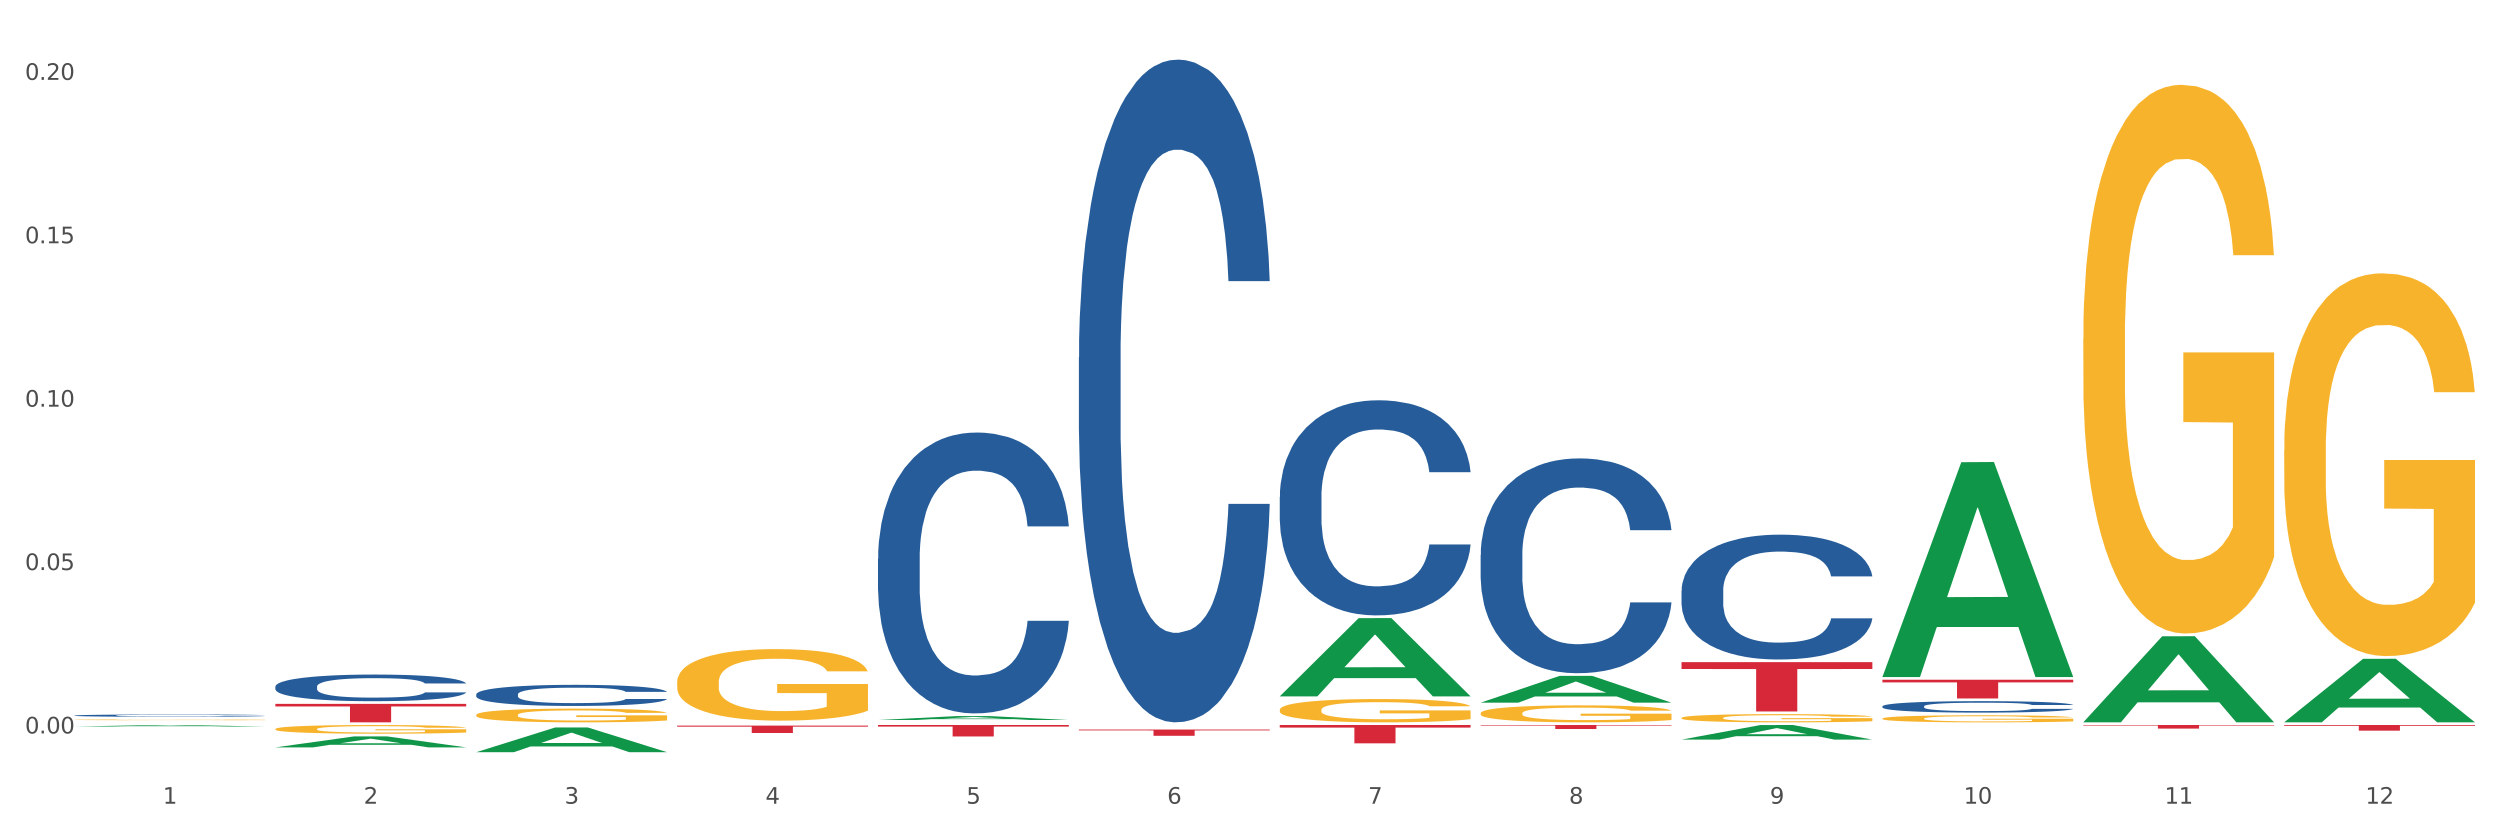 <?xml version="1.0" encoding="utf-8" standalone="no"?>
<!DOCTYPE svg PUBLIC "-//W3C//DTD SVG 1.1//EN"
  "http://www.w3.org/Graphics/SVG/1.1/DTD/svg11.dtd">
<svg xmlns:xlink="http://www.w3.org/1999/xlink" width="1080pt" height="360pt" viewBox="0 0 1080 360" xmlns="http://www.w3.org/2000/svg" version="1.1">
 <rect x="0" y="0" width="1080" height="360" fill="#333333" stroke="none"/>
 <defs>
  <style type="text/css">*{stroke-linejoin: round; stroke-linecap: butt}</style>
 </defs>
 <g id="figure_1">
  <g id="patch_1">
   <path d="M 0 360 
L 1080 360 
L 1080 0 
L 0 0 
z
" style="fill: #ffffff; stroke: #ffffff; stroke-linejoin: miter"/>
  </g>
  <g id="axes_1">
   <g id="matplotlib.axis_1">
    <g id="xtick_1">
     <g id="text_1">
      <!-- 1 -->
      <g style="fill: #4d4d4d" transform="translate(70.342 347.204) scale(0.096 -0.096)">
       <defs>
        <path id="DejaVuSans-31" d="M 794 531 
L 1825 531 
L 1825 4091 
L 703 3866 
L 703 4441 
L 1819 4666 
L 2450 4666 
L 2450 531 
L 3481 531 
L 3481 0 
L 794 0 
L 794 531 
z
" transform="scale(0.016)"/>
       </defs>
       <use xlink:href="#DejaVuSans-31"/>
      </g>
     </g>
    </g>
    <g id="xtick_2">
     <g id="text_2">
      <!-- 2 -->
      <g style="fill: #4d4d4d" transform="translate(157.122 347.204) scale(0.096 -0.096)">
       <defs>
        <path id="DejaVuSans-32" d="M 1228 531 
L 3431 531 
L 3431 0 
L 469 0 
L 469 531 
Q 828 903 1448 1529 
Q 2069 2156 2228 2338 
Q 2531 2678 2651 2914 
Q 2772 3150 2772 3378 
Q 2772 3750 2511 3984 
Q 2250 4219 1831 4219 
Q 1534 4219 1204 4116 
Q 875 4013 500 3803 
L 500 4441 
Q 881 4594 1212 4672 
Q 1544 4750 1819 4750 
Q 2544 4750 2975 4387 
Q 3406 4025 3406 3419 
Q 3406 3131 3298 2873 
Q 3191 2616 2906 2266 
Q 2828 2175 2409 1742 
Q 1991 1309 1228 531 
z
" transform="scale(0.016)"/>
       </defs>
       <use xlink:href="#DejaVuSans-32"/>
      </g>
     </g>
    </g>
    <g id="xtick_3">
     <g id="text_3">
      <!-- 3 -->
      <g style="fill: #4d4d4d" transform="translate(243.902 347.204) scale(0.096 -0.096)">
       <defs>
        <path id="DejaVuSans-33" d="M 2597 2516 
Q 3050 2419 3304 2112 
Q 3559 1806 3559 1356 
Q 3559 666 3084 287 
Q 2609 -91 1734 -91 
Q 1441 -91 1130 -33 
Q 819 25 488 141 
L 488 750 
Q 750 597 1062 519 
Q 1375 441 1716 441 
Q 2309 441 2620 675 
Q 2931 909 2931 1356 
Q 2931 1769 2642 2001 
Q 2353 2234 1838 2234 
L 1294 2234 
L 1294 2753 
L 1863 2753 
Q 2328 2753 2575 2939 
Q 2822 3125 2822 3475 
Q 2822 3834 2567 4026 
Q 2313 4219 1838 4219 
Q 1578 4219 1281 4162 
Q 984 4106 628 3988 
L 628 4550 
Q 988 4650 1302 4700 
Q 1616 4750 1894 4750 
Q 2613 4750 3031 4423 
Q 3450 4097 3450 3541 
Q 3450 3153 3228 2886 
Q 3006 2619 2597 2516 
z
" transform="scale(0.016)"/>
       </defs>
       <use xlink:href="#DejaVuSans-33"/>
      </g>
     </g>
    </g>
    <g id="xtick_4">
     <g id="text_4">
      <!-- 4 -->
      <g style="fill: #4d4d4d" transform="translate(330.683 347.204) scale(0.096 -0.096)">
       <defs>
        <path id="DejaVuSans-34" d="M 2419 4116 
L 825 1625 
L 2419 1625 
L 2419 4116 
z
M 2253 4666 
L 3047 4666 
L 3047 1625 
L 3713 1625 
L 3713 1100 
L 3047 1100 
L 3047 0 
L 2419 0 
L 2419 1100 
L 313 1100 
L 313 1709 
L 2253 4666 
z
" transform="scale(0.016)"/>
       </defs>
       <use xlink:href="#DejaVuSans-34"/>
      </g>
     </g>
    </g>
    <g id="xtick_5">
     <g id="text_5">
      <!-- 5 -->
      <g style="fill: #4d4d4d" transform="translate(417.463 347.204) scale(0.096 -0.096)">
       <defs>
        <path id="DejaVuSans-35" d="M 691 4666 
L 3169 4666 
L 3169 4134 
L 1269 4134 
L 1269 2991 
Q 1406 3038 1543 3061 
Q 1681 3084 1819 3084 
Q 2600 3084 3056 2656 
Q 3513 2228 3513 1497 
Q 3513 744 3044 326 
Q 2575 -91 1722 -91 
Q 1428 -91 1123 -41 
Q 819 9 494 109 
L 494 744 
Q 775 591 1075 516 
Q 1375 441 1709 441 
Q 2250 441 2565 725 
Q 2881 1009 2881 1497 
Q 2881 1984 2565 2268 
Q 2250 2553 1709 2553 
Q 1456 2553 1204 2497 
Q 953 2441 691 2322 
L 691 4666 
z
" transform="scale(0.016)"/>
       </defs>
       <use xlink:href="#DejaVuSans-35"/>
      </g>
     </g>
    </g>
    <g id="xtick_6">
     <g id="text_6">
      <!-- 6 -->
      <g style="fill: #4d4d4d" transform="translate(504.243 347.204) scale(0.096 -0.096)">
       <defs>
        <path id="DejaVuSans-36" d="M 2113 2584 
Q 1688 2584 1439 2293 
Q 1191 2003 1191 1497 
Q 1191 994 1439 701 
Q 1688 409 2113 409 
Q 2538 409 2786 701 
Q 3034 994 3034 1497 
Q 3034 2003 2786 2293 
Q 2538 2584 2113 2584 
z
M 3366 4563 
L 3366 3988 
Q 3128 4100 2886 4159 
Q 2644 4219 2406 4219 
Q 1781 4219 1451 3797 
Q 1122 3375 1075 2522 
Q 1259 2794 1537 2939 
Q 1816 3084 2150 3084 
Q 2853 3084 3261 2657 
Q 3669 2231 3669 1497 
Q 3669 778 3244 343 
Q 2819 -91 2113 -91 
Q 1303 -91 875 529 
Q 447 1150 447 2328 
Q 447 3434 972 4092 
Q 1497 4750 2381 4750 
Q 2619 4750 2861 4703 
Q 3103 4656 3366 4563 
z
" transform="scale(0.016)"/>
       </defs>
       <use xlink:href="#DejaVuSans-36"/>
      </g>
     </g>
    </g>
    <g id="xtick_7">
     <g id="text_7">
      <!-- 7 -->
      <g style="fill: #4d4d4d" transform="translate(591.024 347.204) scale(0.096 -0.096)">
       <defs>
        <path id="DejaVuSans-37" d="M 525 4666 
L 3525 4666 
L 3525 4397 
L 1831 0 
L 1172 0 
L 2766 4134 
L 525 4134 
L 525 4666 
z
" transform="scale(0.016)"/>
       </defs>
       <use xlink:href="#DejaVuSans-37"/>
      </g>
     </g>
    </g>
    <g id="xtick_8">
     <g id="text_8">
      <!-- 8 -->
      <g style="fill: #4d4d4d" transform="translate(677.804 347.204) scale(0.096 -0.096)">
       <defs>
        <path id="DejaVuSans-38" d="M 2034 2216 
Q 1584 2216 1326 1975 
Q 1069 1734 1069 1313 
Q 1069 891 1326 650 
Q 1584 409 2034 409 
Q 2484 409 2743 651 
Q 3003 894 3003 1313 
Q 3003 1734 2745 1975 
Q 2488 2216 2034 2216 
z
M 1403 2484 
Q 997 2584 770 2862 
Q 544 3141 544 3541 
Q 544 4100 942 4425 
Q 1341 4750 2034 4750 
Q 2731 4750 3128 4425 
Q 3525 4100 3525 3541 
Q 3525 3141 3298 2862 
Q 3072 2584 2669 2484 
Q 3125 2378 3379 2068 
Q 3634 1759 3634 1313 
Q 3634 634 3220 271 
Q 2806 -91 2034 -91 
Q 1263 -91 848 271 
Q 434 634 434 1313 
Q 434 1759 690 2068 
Q 947 2378 1403 2484 
z
M 1172 3481 
Q 1172 3119 1398 2916 
Q 1625 2713 2034 2713 
Q 2441 2713 2670 2916 
Q 2900 3119 2900 3481 
Q 2900 3844 2670 4047 
Q 2441 4250 2034 4250 
Q 1625 4250 1398 4047 
Q 1172 3844 1172 3481 
z
" transform="scale(0.016)"/>
       </defs>
       <use xlink:href="#DejaVuSans-38"/>
      </g>
     </g>
    </g>
    <g id="xtick_9">
     <g id="text_9">
      <!-- 9 -->
      <g style="fill: #4d4d4d" transform="translate(764.584 347.204) scale(0.096 -0.096)">
       <defs>
        <path id="DejaVuSans-39" d="M 703 97 
L 703 672 
Q 941 559 1184 500 
Q 1428 441 1663 441 
Q 2288 441 2617 861 
Q 2947 1281 2994 2138 
Q 2813 1869 2534 1725 
Q 2256 1581 1919 1581 
Q 1219 1581 811 2004 
Q 403 2428 403 3163 
Q 403 3881 828 4315 
Q 1253 4750 1959 4750 
Q 2769 4750 3195 4129 
Q 3622 3509 3622 2328 
Q 3622 1225 3098 567 
Q 2575 -91 1691 -91 
Q 1453 -91 1209 -44 
Q 966 3 703 97 
z
M 1959 2075 
Q 2384 2075 2632 2365 
Q 2881 2656 2881 3163 
Q 2881 3666 2632 3958 
Q 2384 4250 1959 4250 
Q 1534 4250 1286 3958 
Q 1038 3666 1038 3163 
Q 1038 2656 1286 2365 
Q 1534 2075 1959 2075 
z
" transform="scale(0.016)"/>
       </defs>
       <use xlink:href="#DejaVuSans-39"/>
      </g>
     </g>
    </g>
    <g id="xtick_10">
     <g id="text_10">
      <!-- 10 -->
      <g style="fill: #4d4d4d" transform="translate(848.311 347.204) scale(0.096 -0.096)">
       <defs>
        <path id="DejaVuSans-30" d="M 2034 4250 
Q 1547 4250 1301 3770 
Q 1056 3291 1056 2328 
Q 1056 1369 1301 889 
Q 1547 409 2034 409 
Q 2525 409 2770 889 
Q 3016 1369 3016 2328 
Q 3016 3291 2770 3770 
Q 2525 4250 2034 4250 
z
M 2034 4750 
Q 2819 4750 3233 4129 
Q 3647 3509 3647 2328 
Q 3647 1150 3233 529 
Q 2819 -91 2034 -91 
Q 1250 -91 836 529 
Q 422 1150 422 2328 
Q 422 3509 836 4129 
Q 1250 4750 2034 4750 
z
" transform="scale(0.016)"/>
       </defs>
       <use xlink:href="#DejaVuSans-31"/>
       <use xlink:href="#DejaVuSans-30" transform="translate(63.623 0)"/>
      </g>
     </g>
    </g>
    <g id="xtick_11">
     <g id="text_11">
      <!-- 11 -->
      <g style="fill: #4d4d4d" transform="translate(935.091 347.204) scale(0.096 -0.096)">
       <use xlink:href="#DejaVuSans-31"/>
       <use xlink:href="#DejaVuSans-31" transform="translate(63.623 0)"/>
      </g>
     </g>
    </g>
    <g id="xtick_12">
     <g id="text_12">
      <!-- 12 -->
      <g style="fill: #4d4d4d" transform="translate(1021.871 347.204) scale(0.096 -0.096)">
       <use xlink:href="#DejaVuSans-31"/>
       <use xlink:href="#DejaVuSans-32" transform="translate(63.623 0)"/>
      </g>
     </g>
    </g>
    <g id="xtick_13"/>
    <g id="xtick_14"/>
    <g id="xtick_15"/>
    <g id="xtick_16"/>
    <g id="xtick_17"/>
    <g id="xtick_18"/>
    <g id="xtick_19"/>
    <g id="xtick_20"/>
    <g id="xtick_21"/>
    <g id="xtick_22"/>
    <g id="xtick_23"/>
   </g>
   <g id="matplotlib.axis_2">
    <g id="ytick_1">
     <g id="text_13">
      <!-- 0.00 -->
      <g style="fill: #4d4d4d" transform="translate(10.8 316.858) scale(0.096 -0.096)">
       <defs>
        <path id="DejaVuSans-2e" d="M 684 794 
L 1344 794 
L 1344 0 
L 684 0 
L 684 794 
z
" transform="scale(0.016)"/>
       </defs>
       <use xlink:href="#DejaVuSans-30"/>
       <use xlink:href="#DejaVuSans-2e" transform="translate(63.623 0)"/>
       <use xlink:href="#DejaVuSans-30" transform="translate(95.41 0)"/>
       <use xlink:href="#DejaVuSans-30" transform="translate(159.033 0)"/>
      </g>
     </g>
    </g>
    <g id="ytick_2">
     <g id="text_14">
      <!-- 0.05 -->
      <g style="fill: #4d4d4d" transform="translate(10.8 246.27) scale(0.096 -0.096)">
       <use xlink:href="#DejaVuSans-30"/>
       <use xlink:href="#DejaVuSans-2e" transform="translate(63.623 0)"/>
       <use xlink:href="#DejaVuSans-30" transform="translate(95.41 0)"/>
       <use xlink:href="#DejaVuSans-35" transform="translate(159.033 0)"/>
      </g>
     </g>
    </g>
    <g id="ytick_3">
     <g id="text_15">
      <!-- 0.10 -->
      <g style="fill: #4d4d4d" transform="translate(10.8 175.682) scale(0.096 -0.096)">
       <use xlink:href="#DejaVuSans-30"/>
       <use xlink:href="#DejaVuSans-2e" transform="translate(63.623 0)"/>
       <use xlink:href="#DejaVuSans-31" transform="translate(95.41 0)"/>
       <use xlink:href="#DejaVuSans-30" transform="translate(159.033 0)"/>
      </g>
     </g>
    </g>
    <g id="ytick_4">
     <g id="text_16">
      <!-- 0.15 -->
      <g style="fill: #4d4d4d" transform="translate(10.8 105.094) scale(0.096 -0.096)">
       <use xlink:href="#DejaVuSans-30"/>
       <use xlink:href="#DejaVuSans-2e" transform="translate(63.623 0)"/>
       <use xlink:href="#DejaVuSans-31" transform="translate(95.41 0)"/>
       <use xlink:href="#DejaVuSans-35" transform="translate(159.033 0)"/>
      </g>
     </g>
    </g>
    <g id="ytick_5">
     <g id="text_17">
      <!-- 0.20 -->
      <g style="fill: #4d4d4d" transform="translate(10.8 34.506) scale(0.096 -0.096)">
       <use xlink:href="#DejaVuSans-30"/>
       <use xlink:href="#DejaVuSans-2e" transform="translate(63.623 0)"/>
       <use xlink:href="#DejaVuSans-32" transform="translate(95.41 0)"/>
       <use xlink:href="#DejaVuSans-30" transform="translate(159.033 0)"/>
      </g>
     </g>
    </g>
    <g id="ytick_6"/>
    <g id="ytick_7"/>
    <g id="ytick_8"/>
    <g id="ytick_9"/>
   </g>
   <g id="PolyCollection_1">
    <path d="M 32.175 313.862 
L 32.26 313.861 
L 66.256 313.211 
L 80.365 313.211 
L 114.616 313.863 
L 98.298 313.863 
L 90.904 313.711 
L 55.803 313.711 
L 55.548 313.714 
L 48.408 313.863 
L 32.175 313.863 
L 32.175 313.862 
L 60.222 313.621 
L 86.484 313.62 
L 73.481 313.35 
L 73.311 313.349 
L 73.141 313.35 
L 60.137 313.62 
L 60.222 313.621 
L 32.175 313.862 
z
" clip-path="url(#p028480a52f)" style="fill: #109648"/>
    <path d="M 813.198 293.657 
L 895.639 293.657 
L 895.639 294.782 
L 863.21 294.789 
L 863.21 301.749 
L 845.432 301.749 
L 845.432 294.789 
L 813.198 294.782 
L 813.198 293.665 
L 813.198 293.657 
z
" clip-path="url(#p028480a52f)" style="fill: #d62839"/>
    <path d="M 726.418 286.055 
L 808.859 286.055 
L 808.859 289.014 
L 776.429 289.034 
L 776.429 307.349 
L 758.652 307.349 
L 758.652 289.034 
L 726.418 289.014 
L 726.418 286.075 
L 726.418 286.055 
z
" clip-path="url(#p028480a52f)" style="fill: #d62839"/>
    <path d="M 639.637 313.211 
L 722.079 313.211 
L 722.079 313.449 
L 689.649 313.45 
L 689.649 314.923 
L 671.872 314.923 
L 671.872 313.45 
L 639.637 313.449 
L 639.637 313.212 
L 639.637 313.211 
z
" clip-path="url(#p028480a52f)" style="fill: #d62839"/>
    <path d="M 552.857 313.211 
L 635.298 313.211 
L 635.298 314.309 
L 602.869 314.316 
L 602.869 321.112 
L 585.091 321.112 
L 585.091 314.316 
L 552.857 314.309 
L 552.857 313.218 
L 552.857 313.211 
z
" clip-path="url(#p028480a52f)" style="fill: #d62839"/>
    <path d="M 32.175 310.961 
L 32.272 310.961 
L 32.272 310.95 
L 32.467 310.941 
L 33.44 310.919 
L 34.9 310.901 
L 35.971 310.891 
L 37.042 310.883 
L 38.307 310.875 
L 39.864 310.867 
L 42.687 310.855 
L 44.439 310.849 
L 46.58 310.842 
L 50.474 310.833 
L 53.296 310.827 
L 56.216 310.823 
L 60.986 310.818 
L 64.1 310.815 
L 67.41 310.814 
L 71.4 310.812 
L 74.418 310.812 
L 81.036 310.813 
L 86.682 310.816 
L 89.407 310.818 
L 92.911 310.821 
L 94.76 310.824 
L 97.778 310.828 
L 100.892 310.834 
L 103.034 310.84 
L 106.246 310.85 
L 108.679 310.86 
L 110.918 310.872 
L 112.086 310.881 
L 112.962 310.889 
L 113.74 310.898 
L 114.519 310.912 
L 96.999 310.912 
L 96.318 310.902 
L 95.247 310.892 
L 93.69 310.883 
L 92.327 310.877 
L 89.991 310.87 
L 87.85 310.865 
L 85.611 310.861 
L 82.886 310.858 
L 80.744 310.857 
L 77.727 310.856 
L 71.79 310.856 
L 67.799 310.858 
L 65.074 310.861 
L 63.322 310.864 
L 61.764 310.867 
L 60.012 310.871 
L 57.968 310.877 
L 56.508 310.883 
L 55.048 310.89 
L 53.88 310.897 
L 52.81 310.905 
L 51.934 310.914 
L 51.252 310.923 
L 50.668 310.934 
L 50.182 310.953 
L 50.182 310.993 
L 50.376 311.003 
L 50.863 311.015 
L 51.447 311.024 
L 52.42 311.035 
L 53.296 311.042 
L 54.951 311.053 
L 56.8 311.061 
L 58.26 311.067 
L 59.72 311.072 
L 62.251 311.078 
L 65.074 311.084 
L 67.507 311.087 
L 70.816 311.09 
L 73.055 311.091 
L 75.002 311.092 
L 79.771 311.092 
L 83.178 311.091 
L 86.974 311.089 
L 89.894 311.086 
L 92.327 311.083 
L 95.052 311.077 
L 96.804 311.072 
L 96.804 311.011 
L 75.391 311.01 
L 75.391 310.97 
L 114.616 310.97 
L 114.616 311.09 
L 112.962 311.096 
L 111.112 311.102 
L 109.166 311.107 
L 106.246 311.113 
L 102.742 311.119 
L 99.627 311.123 
L 96.318 311.126 
L 92.424 311.13 
L 87.363 311.133 
L 84.248 311.134 
L 80.355 311.135 
L 75.78 311.135 
L 71.79 311.134 
L 67.896 311.133 
L 63.808 311.13 
L 59.818 311.126 
L 56.8 311.122 
L 53.783 311.118 
L 50.571 311.112 
L 48.04 311.106 
L 46.094 311.1 
L 43.952 311.094 
L 41.616 311.085 
L 39.864 311.077 
L 38.307 311.069 
L 36.652 311.058 
L 35.484 311.049 
L 34.316 311.037 
L 33.635 311.029 
L 32.856 311.015 
L 32.272 310.997 
L 32.175 310.961 
z
" clip-path="url(#p028480a52f)" style="fill: #f7b32b"/>
    <path d="M 379.296 313.211 
L 461.738 313.211 
L 461.738 313.897 
L 429.308 313.902 
L 429.308 318.149 
L 411.531 318.149 
L 411.531 313.902 
L 379.296 313.897 
L 379.296 313.215 
L 379.296 313.211 
z
" clip-path="url(#p028480a52f)" style="fill: #d62839"/>
    <path d="M 292.516 313.472 
L 374.957 313.472 
L 374.957 313.916 
L 342.528 313.919 
L 342.528 316.665 
L 324.75 316.665 
L 324.75 313.919 
L 292.516 313.916 
L 292.516 313.475 
L 292.516 313.472 
z
" clip-path="url(#p028480a52f)" style="fill: #d62839"/>
    <path d="M 118.955 304.072 
L 201.397 304.072 
L 201.397 305.182 
L 168.967 305.19 
L 168.967 312.061 
L 151.189 312.061 
L 151.189 305.19 
L 118.955 305.182 
L 118.955 304.079 
L 118.955 304.072 
z
" clip-path="url(#p028480a52f)" style="fill: #d62839"/>
    <path d="M 32.175 309.106 
L 32.272 309.106 
L 32.272 309.08 
L 32.565 309.045 
L 33.637 308.98 
L 35.001 308.931 
L 37.34 308.874 
L 38.607 308.85 
L 40.263 308.824 
L 43.674 308.78 
L 47.572 308.743 
L 50.3 308.723 
L 52.347 308.71 
L 56.927 308.687 
L 59.558 308.677 
L 62.287 308.669 
L 64.625 308.663 
L 68.523 308.657 
L 71.642 308.654 
L 75.247 308.653 
L 78.268 308.654 
L 82.263 308.658 
L 88.11 308.669 
L 90.352 308.675 
L 93.373 308.686 
L 96.491 308.701 
L 99.025 308.716 
L 101.948 308.737 
L 104.969 308.765 
L 107.892 308.8 
L 109.939 308.832 
L 111.595 308.866 
L 113.057 308.907 
L 114.129 308.953 
L 114.616 308.99 
L 96.783 308.99 
L 96.296 308.956 
L 95.322 308.919 
L 94.347 308.894 
L 93.275 308.874 
L 91.619 308.851 
L 90.157 308.836 
L 87.721 308.819 
L 85.479 308.808 
L 83.628 308.801 
L 81.386 308.796 
L 76.611 308.79 
L 73.201 308.79 
L 71.057 308.792 
L 68.426 308.797 
L 66.184 308.803 
L 63.553 308.814 
L 61.507 308.826 
L 59.461 308.842 
L 58.291 308.853 
L 56.537 308.873 
L 55.368 308.89 
L 53.809 308.918 
L 52.932 308.939 
L 51.372 308.991 
L 50.69 309.03 
L 50.398 309.057 
L 50.203 309.086 
L 50.203 309.23 
L 50.788 309.295 
L 51.275 309.322 
L 52.054 309.354 
L 53.516 309.394 
L 55.66 309.434 
L 57.901 309.462 
L 59.753 309.48 
L 61.507 309.493 
L 63.261 309.503 
L 65.405 309.512 
L 67.159 309.518 
L 69.79 309.523 
L 72.908 309.526 
L 75.345 309.526 
L 80.314 309.521 
L 82.556 309.517 
L 84.7 309.51 
L 87.038 309.5 
L 88.89 309.489 
L 89.962 309.481 
L 91.716 309.463 
L 93.08 309.445 
L 94.25 309.424 
L 95.029 309.405 
L 95.906 309.377 
L 96.588 309.346 
L 96.783 309.33 
L 114.616 309.33 
L 114.227 309.363 
L 113.544 309.395 
L 112.18 309.438 
L 111.108 309.463 
L 109.452 309.494 
L 107.697 309.519 
L 105.261 309.548 
L 103.02 309.569 
L 100.681 309.588 
L 98.148 309.604 
L 93.567 309.627 
L 91.911 309.634 
L 88.403 309.645 
L 85.674 309.651 
L 81.679 309.658 
L 77.586 309.661 
L 73.298 309.662 
L 69.498 309.66 
L 65.307 309.655 
L 62.676 309.649 
L 59.753 309.641 
L 56.342 309.628 
L 53.126 309.613 
L 50.105 309.594 
L 47.279 309.573 
L 44.648 309.549 
L 41.238 309.509 
L 38.704 309.471 
L 36.853 309.435 
L 35.586 309.404 
L 34.319 309.365 
L 33.637 309.339 
L 32.565 309.274 
L 32.175 309.214 
L 32.175 309.106 
z
" clip-path="url(#p028480a52f)" style="fill: #255c99"/>
    <path d="M 118.955 296.582 
L 119.053 296.572 
L 119.053 296.277 
L 119.345 295.878 
L 120.417 295.142 
L 121.781 294.585 
L 124.12 293.933 
L 125.387 293.659 
L 127.044 293.355 
L 130.454 292.86 
L 134.352 292.44 
L 137.081 292.208 
L 139.127 292.061 
L 143.707 291.798 
L 146.338 291.683 
L 149.067 291.588 
L 151.406 291.525 
L 155.304 291.452 
L 158.422 291.42 
L 162.028 291.409 
L 165.048 291.42 
L 169.044 291.462 
L 174.891 291.588 
L 177.132 291.662 
L 180.153 291.788 
L 183.271 291.956 
L 185.805 292.124 
L 188.728 292.366 
L 191.749 292.682 
L 194.673 293.081 
L 196.719 293.449 
L 198.376 293.838 
L 199.837 294.311 
L 200.909 294.826 
L 201.397 295.258 
L 183.564 295.258 
L 183.076 294.868 
L 182.102 294.448 
L 181.127 294.164 
L 180.055 293.933 
L 178.399 293.67 
L 176.937 293.502 
L 174.501 293.302 
L 172.26 293.176 
L 170.408 293.102 
L 168.167 293.039 
L 163.392 292.976 
L 159.981 292.976 
L 157.837 292.997 
L 155.206 293.05 
L 152.965 293.123 
L 150.334 293.249 
L 148.287 293.386 
L 146.241 293.565 
L 145.071 293.691 
L 143.317 293.922 
L 142.148 294.111 
L 140.589 294.437 
L 139.712 294.669 
L 138.153 295.268 
L 137.471 295.71 
L 137.178 296.015 
L 136.983 296.351 
L 136.983 297.991 
L 137.568 298.727 
L 138.055 299.042 
L 138.835 299.4 
L 140.297 299.863 
L 142.44 300.315 
L 144.682 300.641 
L 146.533 300.84 
L 148.287 300.988 
L 150.041 301.103 
L 152.185 301.208 
L 153.939 301.271 
L 156.57 301.335 
L 159.689 301.366 
L 162.125 301.366 
L 167.095 301.313 
L 169.336 301.261 
L 171.48 301.187 
L 173.819 301.072 
L 175.67 300.945 
L 176.742 300.851 
L 178.496 300.651 
L 179.861 300.441 
L 181.03 300.199 
L 181.81 299.989 
L 182.687 299.673 
L 183.369 299.316 
L 183.564 299.127 
L 201.397 299.127 
L 201.007 299.505 
L 200.325 299.873 
L 198.96 300.367 
L 197.889 300.651 
L 196.232 300.998 
L 194.478 301.292 
L 192.042 301.618 
L 189.8 301.86 
L 187.462 302.07 
L 184.928 302.26 
L 180.348 302.523 
L 178.691 302.596 
L 175.183 302.722 
L 172.454 302.796 
L 168.459 302.87 
L 164.366 302.912 
L 160.079 302.922 
L 156.278 302.901 
L 152.088 302.838 
L 149.457 302.775 
L 146.533 302.68 
L 143.123 302.533 
L 139.907 302.354 
L 136.886 302.144 
L 134.06 301.902 
L 131.429 301.629 
L 128.018 301.177 
L 125.484 300.735 
L 123.633 300.325 
L 122.366 299.978 
L 121.099 299.537 
L 120.417 299.232 
L 119.345 298.496 
L 118.955 297.812 
L 118.955 296.582 
z
" clip-path="url(#p028480a52f)" style="fill: #255c99"/>
    <path d="M 205.736 299.946 
L 205.833 299.938 
L 205.833 299.705 
L 206.125 299.388 
L 207.197 298.804 
L 208.562 298.362 
L 210.9 297.845 
L 212.167 297.629 
L 213.824 297.387 
L 217.235 296.995 
L 221.133 296.661 
L 223.861 296.478 
L 225.907 296.361 
L 230.488 296.153 
L 233.119 296.061 
L 235.847 295.986 
L 238.186 295.936 
L 242.084 295.878 
L 245.202 295.853 
L 248.808 295.844 
L 251.829 295.853 
L 255.824 295.886 
L 261.671 295.986 
L 263.912 296.044 
L 266.933 296.145 
L 270.052 296.278 
L 272.585 296.411 
L 275.509 296.603 
L 278.53 296.853 
L 281.453 297.17 
L 283.499 297.462 
L 285.156 297.77 
L 286.618 298.145 
L 287.69 298.554 
L 288.177 298.896 
L 270.344 298.896 
L 269.857 298.587 
L 268.882 298.254 
L 267.908 298.029 
L 266.836 297.845 
L 265.179 297.637 
L 263.717 297.503 
L 261.281 297.345 
L 259.04 297.245 
L 257.188 297.187 
L 254.947 297.137 
L 250.172 297.087 
L 246.761 297.087 
L 244.618 297.103 
L 241.986 297.145 
L 239.745 297.203 
L 237.114 297.303 
L 235.068 297.412 
L 233.021 297.554 
L 231.852 297.654 
L 230.098 297.837 
L 228.928 297.987 
L 227.369 298.246 
L 226.492 298.429 
L 224.933 298.904 
L 224.251 299.254 
L 223.959 299.496 
L 223.764 299.763 
L 223.764 301.063 
L 224.348 301.647 
L 224.836 301.897 
L 225.615 302.181 
L 227.077 302.547 
L 229.221 302.906 
L 231.462 303.164 
L 233.314 303.323 
L 235.068 303.44 
L 236.822 303.531 
L 238.966 303.615 
L 240.72 303.665 
L 243.351 303.715 
L 246.469 303.74 
L 248.905 303.74 
L 253.875 303.698 
L 256.116 303.656 
L 258.26 303.598 
L 260.599 303.506 
L 262.451 303.406 
L 263.523 303.331 
L 265.277 303.173 
L 266.641 303.006 
L 267.81 302.814 
L 268.59 302.648 
L 269.467 302.397 
L 270.149 302.114 
L 270.344 301.964 
L 288.177 301.964 
L 287.787 302.264 
L 287.105 302.556 
L 285.741 302.948 
L 284.669 303.173 
L 283.012 303.448 
L 281.258 303.681 
L 278.822 303.94 
L 276.581 304.132 
L 274.242 304.298 
L 271.708 304.448 
L 267.128 304.657 
L 265.472 304.715 
L 261.963 304.815 
L 259.235 304.874 
L 255.239 304.932 
L 251.147 304.965 
L 246.859 304.974 
L 243.058 304.957 
L 238.868 304.907 
L 236.237 304.857 
L 233.314 304.782 
L 229.903 304.665 
L 226.687 304.523 
L 223.666 304.357 
L 220.84 304.165 
L 218.209 303.948 
L 214.798 303.59 
L 212.265 303.239 
L 210.413 302.914 
L 209.146 302.639 
L 207.88 302.289 
L 207.197 302.047 
L 206.125 301.464 
L 205.736 300.922 
L 205.736 299.946 
z
" clip-path="url(#p028480a52f)" style="fill: #255c99"/>
    <path d="M 379.296 241.375 
L 379.394 241.264 
L 379.394 238.161 
L 379.686 233.95 
L 380.758 226.194 
L 382.122 220.321 
L 384.461 213.451 
L 385.728 210.569 
L 387.385 207.356 
L 390.795 202.148 
L 394.693 197.715 
L 397.422 195.278 
L 399.468 193.726 
L 404.048 190.956 
L 406.679 189.737 
L 409.408 188.74 
L 411.747 188.075 
L 415.645 187.299 
L 418.763 186.967 
L 422.369 186.856 
L 425.389 186.967 
L 429.385 187.41 
L 435.232 188.74 
L 437.473 189.515 
L 440.494 190.845 
L 443.612 192.618 
L 446.146 194.391 
L 449.069 196.94 
L 452.09 200.264 
L 455.014 204.475 
L 457.06 208.353 
L 458.717 212.453 
L 460.178 217.44 
L 461.25 222.869 
L 461.738 227.413 
L 443.905 227.413 
L 443.417 223.313 
L 442.443 218.88 
L 441.468 215.888 
L 440.396 213.451 
L 438.74 210.68 
L 437.278 208.907 
L 434.842 206.802 
L 432.601 205.472 
L 430.749 204.696 
L 428.508 204.032 
L 423.733 203.367 
L 420.322 203.367 
L 418.178 203.588 
L 415.547 204.142 
L 413.306 204.918 
L 410.675 206.248 
L 408.628 207.688 
L 406.582 209.572 
L 405.413 210.902 
L 403.658 213.34 
L 402.489 215.334 
L 400.93 218.769 
L 400.053 221.207 
L 398.494 227.523 
L 397.812 232.178 
L 397.519 235.391 
L 397.324 238.937 
L 397.324 256.223 
L 397.909 263.98 
L 398.396 267.304 
L 399.176 271.072 
L 400.638 275.948 
L 402.781 280.713 
L 405.023 284.148 
L 406.874 286.253 
L 408.628 287.804 
L 410.382 289.023 
L 412.526 290.131 
L 414.28 290.796 
L 416.911 291.461 
L 420.03 291.794 
L 422.466 291.794 
L 427.436 291.24 
L 429.677 290.686 
L 431.821 289.91 
L 434.16 288.691 
L 436.011 287.361 
L 437.083 286.364 
L 438.837 284.259 
L 440.202 282.042 
L 441.371 279.494 
L 442.151 277.277 
L 443.028 273.953 
L 443.71 270.186 
L 443.905 268.191 
L 461.738 268.191 
L 461.348 272.18 
L 460.666 276.059 
L 459.301 281.267 
L 458.23 284.259 
L 456.573 287.915 
L 454.819 291.018 
L 452.383 294.453 
L 450.141 297.002 
L 447.803 299.218 
L 445.269 301.213 
L 440.689 303.983 
L 439.032 304.758 
L 435.524 306.088 
L 432.795 306.864 
L 428.8 307.64 
L 424.707 308.083 
L 420.42 308.194 
L 416.619 307.972 
L 412.429 307.307 
L 409.798 306.642 
L 406.874 305.645 
L 403.464 304.094 
L 400.248 302.21 
L 397.227 299.994 
L 394.401 297.445 
L 391.77 294.564 
L 388.359 289.799 
L 385.825 285.145 
L 383.974 280.823 
L 382.707 277.167 
L 381.44 272.513 
L 380.758 269.299 
L 379.686 261.542 
L 379.296 254.34 
L 379.296 241.375 
z
" clip-path="url(#p028480a52f)" style="fill: #255c99"/>
    <path d="M 899.978 313.211 
L 982.42 313.211 
L 982.42 313.426 
L 949.99 313.427 
L 949.99 314.757 
L 932.213 314.757 
L 932.213 313.427 
L 899.978 313.426 
L 899.978 313.212 
L 899.978 313.211 
z
" clip-path="url(#p028480a52f)" style="fill: #d62839"/>
    <path d="M 466.077 154.399 
L 466.174 154.138 
L 466.174 146.817 
L 466.466 136.881 
L 467.538 118.579 
L 468.903 104.721 
L 471.241 88.51 
L 472.508 81.712 
L 474.165 74.13 
L 477.576 61.841 
L 481.474 51.383 
L 484.202 45.631 
L 486.248 41.97 
L 490.829 35.434 
L 493.46 32.558 
L 496.188 30.204 
L 498.527 28.636 
L 502.425 26.805 
L 505.543 26.021 
L 509.149 25.759 
L 512.17 26.021 
L 516.165 27.067 
L 522.012 30.204 
L 524.253 32.035 
L 527.274 35.172 
L 530.393 39.356 
L 532.926 43.539 
L 535.85 49.553 
L 538.871 57.396 
L 541.794 67.332 
L 543.84 76.483 
L 545.497 86.157 
L 546.959 97.923 
L 548.031 110.735 
L 548.518 121.455 
L 530.685 121.455 
L 530.198 111.781 
L 529.223 101.322 
L 528.249 94.263 
L 527.177 88.51 
L 525.52 81.974 
L 524.058 77.791 
L 521.622 72.823 
L 519.381 69.685 
L 517.529 67.855 
L 515.288 66.286 
L 510.513 64.717 
L 507.102 64.717 
L 504.959 65.24 
L 502.327 66.548 
L 500.086 68.378 
L 497.455 71.515 
L 495.409 74.914 
L 493.362 79.359 
L 492.193 82.497 
L 490.439 88.249 
L 489.269 92.955 
L 487.71 101.061 
L 486.833 106.813 
L 485.274 121.716 
L 484.592 132.698 
L 484.3 140.28 
L 484.105 148.647 
L 484.105 189.435 
L 484.689 207.737 
L 485.177 215.581 
L 485.956 224.471 
L 487.418 235.975 
L 489.562 247.218 
L 491.803 255.324 
L 493.655 260.291 
L 495.409 263.952 
L 497.163 266.828 
L 499.307 269.442 
L 501.061 271.011 
L 503.692 272.58 
L 506.81 273.364 
L 509.246 273.364 
L 514.216 272.057 
L 516.457 270.75 
L 518.601 268.92 
L 520.94 266.043 
L 522.792 262.906 
L 523.864 260.553 
L 525.618 255.585 
L 526.982 250.356 
L 528.151 244.342 
L 528.931 239.113 
L 529.808 231.269 
L 530.49 222.379 
L 530.685 217.673 
L 548.518 217.673 
L 548.128 227.086 
L 547.446 236.237 
L 546.082 248.525 
L 545.01 255.585 
L 543.353 264.213 
L 541.599 271.534 
L 539.163 279.64 
L 536.922 285.653 
L 534.583 290.882 
L 532.049 295.589 
L 527.469 302.125 
L 525.813 303.956 
L 522.304 307.093 
L 519.576 308.923 
L 515.58 310.754 
L 511.488 311.799 
L 507.2 312.061 
L 503.399 311.538 
L 499.209 309.969 
L 496.578 308.4 
L 493.655 306.047 
L 490.244 302.387 
L 487.028 297.942 
L 484.007 292.713 
L 481.181 286.699 
L 478.55 279.901 
L 475.139 268.658 
L 472.606 257.677 
L 470.754 247.48 
L 469.487 238.851 
L 468.221 227.87 
L 467.538 220.288 
L 466.466 201.985 
L 466.077 184.99 
L 466.077 154.399 
z
" clip-path="url(#p028480a52f)" style="fill: #255c99"/>
    <path d="M 639.637 239.726 
L 639.735 239.641 
L 639.735 237.268 
L 640.027 234.048 
L 641.099 228.116 
L 642.463 223.624 
L 644.802 218.37 
L 646.069 216.167 
L 647.726 213.709 
L 651.136 209.726 
L 655.034 206.336 
L 657.763 204.472 
L 659.809 203.285 
L 664.389 201.166 
L 667.02 200.234 
L 669.749 199.472 
L 672.088 198.963 
L 675.986 198.37 
L 679.104 198.116 
L 682.71 198.031 
L 685.73 198.116 
L 689.726 198.455 
L 695.573 199.472 
L 697.814 200.065 
L 700.835 201.082 
L 703.953 202.438 
L 706.487 203.794 
L 709.41 205.743 
L 712.431 208.285 
L 715.355 211.506 
L 717.401 214.472 
L 719.058 217.607 
L 720.519 221.421 
L 721.591 225.573 
L 722.079 229.048 
L 704.246 229.048 
L 703.758 225.912 
L 702.784 222.522 
L 701.809 220.234 
L 700.737 218.37 
L 699.081 216.251 
L 697.619 214.895 
L 695.183 213.285 
L 692.942 212.268 
L 691.09 211.675 
L 688.849 211.167 
L 684.074 210.658 
L 680.663 210.658 
L 678.519 210.828 
L 675.888 211.251 
L 673.647 211.844 
L 671.016 212.861 
L 668.969 213.963 
L 666.923 215.404 
L 665.754 216.421 
L 663.999 218.285 
L 662.83 219.811 
L 661.271 222.438 
L 660.394 224.302 
L 658.835 229.133 
L 658.153 232.692 
L 657.86 235.15 
L 657.665 237.862 
L 657.665 251.082 
L 658.25 257.014 
L 658.737 259.556 
L 659.517 262.438 
L 660.979 266.167 
L 663.122 269.811 
L 665.364 272.438 
L 667.215 274.048 
L 668.969 275.235 
L 670.723 276.167 
L 672.867 277.014 
L 674.621 277.523 
L 677.252 278.031 
L 680.371 278.285 
L 682.807 278.285 
L 687.777 277.862 
L 690.018 277.438 
L 692.162 276.845 
L 694.501 275.912 
L 696.352 274.896 
L 697.424 274.133 
L 699.178 272.523 
L 700.543 270.828 
L 701.712 268.879 
L 702.492 267.184 
L 703.369 264.641 
L 704.051 261.76 
L 704.246 260.234 
L 722.079 260.234 
L 721.689 263.285 
L 721.007 266.251 
L 719.642 270.234 
L 718.571 272.523 
L 716.914 275.319 
L 715.16 277.692 
L 712.724 280.319 
L 710.482 282.268 
L 708.144 283.963 
L 705.61 285.489 
L 701.03 287.607 
L 699.373 288.201 
L 695.865 289.218 
L 693.136 289.811 
L 689.141 290.404 
L 685.048 290.743 
L 680.761 290.828 
L 676.96 290.658 
L 672.77 290.15 
L 670.139 289.641 
L 667.215 288.879 
L 663.805 287.692 
L 660.589 286.251 
L 657.568 284.557 
L 654.742 282.607 
L 652.111 280.404 
L 648.7 276.76 
L 646.166 273.201 
L 644.315 269.896 
L 643.048 267.099 
L 641.781 263.54 
L 641.099 261.082 
L 640.027 255.15 
L 639.637 249.641 
L 639.637 239.726 
z
" clip-path="url(#p028480a52f)" style="fill: #255c99"/>
    <path d="M 726.418 255.2 
L 726.515 255.151 
L 726.515 253.772 
L 726.807 251.9 
L 727.879 248.451 
L 729.244 245.841 
L 731.582 242.786 
L 732.849 241.506 
L 734.506 240.077 
L 737.917 237.762 
L 741.815 235.791 
L 744.543 234.707 
L 746.589 234.018 
L 751.17 232.786 
L 753.801 232.244 
L 756.529 231.801 
L 758.868 231.505 
L 762.766 231.161 
L 765.884 231.013 
L 769.49 230.964 
L 772.511 231.013 
L 776.506 231.21 
L 782.353 231.801 
L 784.594 232.146 
L 787.615 232.737 
L 790.734 233.525 
L 793.267 234.313 
L 796.191 235.446 
L 799.212 236.924 
L 802.135 238.796 
L 804.181 240.52 
L 805.838 242.343 
L 807.3 244.56 
L 808.372 246.974 
L 808.859 248.993 
L 791.026 248.993 
L 790.539 247.171 
L 789.564 245.2 
L 788.59 243.87 
L 787.518 242.786 
L 785.861 241.555 
L 784.399 240.767 
L 781.963 239.831 
L 779.722 239.239 
L 777.87 238.895 
L 775.629 238.599 
L 770.854 238.304 
L 767.443 238.304 
L 765.3 238.402 
L 762.668 238.648 
L 760.427 238.993 
L 757.796 239.584 
L 755.75 240.225 
L 753.703 241.062 
L 752.534 241.653 
L 750.78 242.737 
L 749.61 243.624 
L 748.051 245.151 
L 747.174 246.235 
L 745.615 249.043 
L 744.933 251.112 
L 744.641 252.54 
L 744.446 254.117 
L 744.446 261.801 
L 745.03 265.25 
L 745.518 266.728 
L 746.297 268.402 
L 747.759 270.57 
L 749.903 272.688 
L 752.144 274.215 
L 753.996 275.151 
L 755.75 275.841 
L 757.504 276.383 
L 759.648 276.875 
L 761.402 277.171 
L 764.033 277.467 
L 767.151 277.614 
L 769.587 277.614 
L 774.557 277.368 
L 776.798 277.122 
L 778.942 276.777 
L 781.281 276.235 
L 783.133 275.644 
L 784.205 275.201 
L 785.959 274.265 
L 787.323 273.279 
L 788.492 272.146 
L 789.272 271.161 
L 790.149 269.683 
L 790.831 268.008 
L 791.026 267.122 
L 808.859 267.122 
L 808.469 268.895 
L 807.787 270.619 
L 806.423 272.934 
L 805.351 274.265 
L 803.694 275.89 
L 801.94 277.27 
L 799.504 278.797 
L 797.263 279.93 
L 794.924 280.915 
L 792.39 281.802 
L 787.81 283.033 
L 786.154 283.378 
L 782.645 283.969 
L 779.917 284.314 
L 775.921 284.659 
L 771.829 284.856 
L 767.541 284.905 
L 763.74 284.807 
L 759.55 284.511 
L 756.919 284.215 
L 753.996 283.772 
L 750.585 283.082 
L 747.369 282.245 
L 744.348 281.26 
L 741.522 280.127 
L 738.891 278.846 
L 735.48 276.728 
L 732.947 274.659 
L 731.095 272.737 
L 729.828 271.112 
L 728.562 269.043 
L 727.879 267.614 
L 726.807 264.166 
L 726.418 260.964 
L 726.418 255.2 
z
" clip-path="url(#p028480a52f)" style="fill: #255c99"/>
    <path d="M 813.198 305.124 
L 813.295 305.119 
L 813.295 304.992 
L 813.588 304.821 
L 814.66 304.504 
L 816.024 304.264 
L 818.363 303.984 
L 819.63 303.866 
L 821.286 303.735 
L 824.697 303.523 
L 828.595 303.342 
L 831.323 303.242 
L 833.37 303.179 
L 837.95 303.066 
L 840.581 303.016 
L 843.31 302.975 
L 845.648 302.948 
L 849.546 302.917 
L 852.665 302.903 
L 856.27 302.899 
L 859.291 302.903 
L 863.286 302.921 
L 869.133 302.975 
L 871.375 303.007 
L 874.396 303.061 
L 877.514 303.134 
L 880.048 303.206 
L 882.971 303.31 
L 885.992 303.446 
L 888.915 303.618 
L 890.962 303.776 
L 892.618 303.943 
L 894.08 304.147 
L 895.152 304.368 
L 895.639 304.554 
L 877.806 304.554 
L 877.319 304.386 
L 876.345 304.206 
L 875.37 304.083 
L 874.298 303.984 
L 872.642 303.871 
L 871.18 303.798 
L 868.744 303.713 
L 866.502 303.658 
L 864.651 303.627 
L 862.409 303.6 
L 857.634 303.572 
L 854.224 303.572 
L 852.08 303.581 
L 849.449 303.604 
L 847.207 303.636 
L 844.576 303.69 
L 842.53 303.749 
L 840.484 303.826 
L 839.314 303.88 
L 837.56 303.979 
L 836.391 304.061 
L 834.832 304.201 
L 833.955 304.3 
L 832.395 304.558 
L 831.713 304.748 
L 831.421 304.879 
L 831.226 305.024 
L 831.226 305.73 
L 831.811 306.046 
L 832.298 306.182 
L 833.077 306.336 
L 834.539 306.535 
L 836.683 306.729 
L 838.924 306.869 
L 840.776 306.955 
L 842.53 307.019 
L 844.284 307.068 
L 846.428 307.113 
L 848.182 307.141 
L 850.813 307.168 
L 853.931 307.181 
L 856.368 307.181 
L 861.338 307.159 
L 863.579 307.136 
L 865.723 307.104 
L 868.061 307.055 
L 869.913 307 
L 870.985 306.96 
L 872.739 306.874 
L 874.103 306.783 
L 875.273 306.679 
L 876.052 306.589 
L 876.929 306.453 
L 877.611 306.299 
L 877.806 306.218 
L 895.639 306.218 
L 895.25 306.381 
L 894.567 306.539 
L 893.203 306.752 
L 892.131 306.874 
L 890.475 307.023 
L 888.72 307.15 
L 886.284 307.29 
L 884.043 307.394 
L 881.704 307.484 
L 879.171 307.566 
L 874.59 307.679 
L 872.934 307.71 
L 869.426 307.765 
L 866.697 307.796 
L 862.702 307.828 
L 858.609 307.846 
L 854.321 307.851 
L 850.521 307.842 
L 846.33 307.814 
L 843.699 307.787 
L 840.776 307.747 
L 837.365 307.683 
L 834.149 307.606 
L 831.129 307.516 
L 828.303 307.412 
L 825.671 307.294 
L 822.261 307.1 
L 819.727 306.91 
L 817.876 306.734 
L 816.609 306.584 
L 815.342 306.394 
L 814.66 306.263 
L 813.588 305.947 
L 813.198 305.653 
L 813.198 305.124 
z
" clip-path="url(#p028480a52f)" style="fill: #255c99"/>
    <path d="M 986.759 194.487 
L 986.856 194.336 
L 986.856 188.899 
L 987.051 184.218 
L 988.024 172.892 
L 989.484 163.529 
L 990.555 158.546 
L 991.625 154.468 
L 992.891 150.391 
L 994.448 146.163 
L 997.271 139.971 
L 999.023 136.8 
L 1001.164 133.478 
L 1005.057 128.645 
L 1007.88 125.927 
L 1010.8 123.662 
L 1015.569 120.944 
L 1018.684 119.736 
L 1021.993 118.83 
L 1025.984 118.226 
L 1029.001 118.075 
L 1035.62 118.528 
L 1041.265 119.887 
L 1043.991 120.944 
L 1047.495 122.756 
L 1049.344 123.964 
L 1052.361 126.38 
L 1055.476 129.552 
L 1057.617 132.27 
L 1060.829 137.404 
L 1063.263 142.539 
L 1065.501 148.881 
L 1066.669 153.26 
L 1067.545 157.338 
L 1068.324 162.019 
L 1069.103 169.419 
L 1051.583 169.419 
L 1050.901 164.133 
L 1049.831 159.15 
L 1048.273 154.317 
L 1046.911 151.297 
L 1044.575 147.522 
L 1042.433 145.106 
L 1040.195 143.294 
L 1037.469 141.783 
L 1035.328 141.028 
L 1032.311 140.424 
L 1026.373 140.575 
L 1022.383 141.783 
L 1019.657 143.294 
L 1017.905 144.653 
L 1016.348 146.163 
L 1014.596 148.277 
L 1012.552 151.448 
L 1011.092 154.317 
L 1009.632 157.942 
L 1008.464 161.566 
L 1007.393 165.794 
L 1006.517 170.325 
L 1005.836 175.006 
L 1005.252 180.744 
L 1004.765 190.258 
L 1004.765 210.947 
L 1004.96 215.628 
L 1005.447 221.82 
L 1006.031 226.501 
L 1007.004 232.088 
L 1007.88 235.864 
L 1009.535 241.3 
L 1011.384 245.83 
L 1012.844 248.7 
L 1014.304 251.116 
L 1016.835 254.438 
L 1019.657 257.156 
L 1022.091 258.817 
L 1025.4 260.328 
L 1027.639 260.932 
L 1029.585 261.234 
L 1034.355 261.234 
L 1037.761 260.781 
L 1041.557 259.724 
L 1044.477 258.364 
L 1046.911 256.703 
L 1049.636 253.985 
L 1051.388 251.418 
L 1051.388 219.856 
L 1029.975 219.705 
L 1029.975 198.715 
L 1069.2 198.715 
L 1069.2 260.328 
L 1067.545 263.499 
L 1065.696 266.368 
L 1063.749 268.935 
L 1060.829 272.107 
L 1057.325 275.127 
L 1054.211 277.241 
L 1050.901 279.053 
L 1047.008 280.714 
L 1041.947 282.224 
L 1038.832 282.828 
L 1034.939 283.281 
L 1030.364 283.432 
L 1026.373 283.13 
L 1022.48 282.375 
L 1018.392 281.016 
L 1014.401 279.053 
L 1011.384 277.09 
L 1008.367 274.674 
L 1005.155 271.502 
L 1002.624 268.482 
L 1000.677 265.764 
L 998.536 262.291 
L 996.2 257.76 
L 994.448 253.683 
L 992.891 249.455 
L 991.236 244.018 
L 990.068 239.337 
L 988.9 233.448 
L 988.219 229.068 
L 987.44 222.273 
L 986.856 212.759 
L 986.759 194.487 
z
" clip-path="url(#p028480a52f)" style="fill: #f7b32b"/>
    <path d="M 899.978 146.177 
L 900.076 145.961 
L 900.076 138.167 
L 900.27 131.456 
L 901.244 115.219 
L 902.704 101.796 
L 903.774 94.652 
L 904.845 88.807 
L 906.11 82.961 
L 907.668 76.9 
L 910.49 68.023 
L 912.242 63.477 
L 914.384 58.714 
L 918.277 51.786 
L 921.1 47.89 
L 924.02 44.642 
L 928.789 40.745 
L 931.904 39.013 
L 935.213 37.714 
L 939.204 36.848 
L 942.221 36.632 
L 948.84 37.281 
L 954.485 39.23 
L 957.21 40.745 
L 960.714 43.343 
L 962.564 45.075 
L 965.581 48.539 
L 968.696 53.085 
L 970.837 56.982 
L 974.049 64.343 
L 976.482 71.704 
L 978.721 80.797 
L 979.889 87.075 
L 980.765 92.92 
L 981.544 99.631 
L 982.322 110.24 
L 964.802 110.24 
L 964.121 102.662 
L 963.05 95.518 
L 961.493 88.59 
L 960.13 84.26 
L 957.794 78.848 
L 955.653 75.384 
L 953.414 72.786 
L 950.689 70.621 
L 948.548 69.539 
L 945.53 68.673 
L 939.593 68.889 
L 935.602 70.621 
L 932.877 72.786 
L 931.125 74.735 
L 929.568 76.9 
L 927.816 79.931 
L 925.772 84.477 
L 924.312 88.59 
L 922.852 93.786 
L 921.684 98.982 
L 920.613 105.044 
L 919.737 111.539 
L 919.056 118.25 
L 918.472 126.477 
L 917.985 140.116 
L 917.985 169.775 
L 918.18 176.486 
L 918.666 185.363 
L 919.25 192.074 
L 920.224 200.084 
L 921.1 205.497 
L 922.754 213.29 
L 924.604 219.785 
L 926.064 223.898 
L 927.524 227.362 
L 930.054 232.125 
L 932.877 236.022 
L 935.31 238.404 
L 938.62 240.568 
L 940.858 241.434 
L 942.805 241.867 
L 947.574 241.867 
L 950.981 241.218 
L 954.777 239.702 
L 957.697 237.754 
L 960.13 235.373 
L 962.856 231.476 
L 964.608 227.795 
L 964.608 182.548 
L 943.194 182.332 
L 943.194 152.239 
L 982.42 152.239 
L 982.42 240.568 
L 980.765 245.115 
L 978.916 249.228 
L 976.969 252.909 
L 974.049 257.455 
L 970.545 261.785 
L 967.43 264.816 
L 964.121 267.414 
L 960.228 269.795 
L 955.166 271.96 
L 952.052 272.826 
L 948.158 273.475 
L 943.584 273.692 
L 939.593 273.259 
L 935.7 272.176 
L 931.612 270.228 
L 927.621 267.414 
L 924.604 264.599 
L 921.586 261.135 
L 918.374 256.589 
L 915.844 252.259 
L 913.897 248.362 
L 911.756 243.383 
L 909.42 236.888 
L 907.668 231.043 
L 906.11 224.981 
L 904.456 217.187 
L 903.288 210.476 
L 902.12 202.033 
L 901.438 195.754 
L 900.66 186.012 
L 900.076 172.373 
L 899.978 146.177 
z
" clip-path="url(#p028480a52f)" style="fill: #f7b32b"/>
    <path d="M 813.198 310.415 
L 813.295 310.412 
L 813.295 310.311 
L 813.49 310.225 
L 814.463 310.015 
L 815.923 309.842 
L 816.994 309.749 
L 818.065 309.674 
L 819.33 309.599 
L 820.887 309.52 
L 823.71 309.406 
L 825.462 309.347 
L 827.603 309.286 
L 831.497 309.196 
L 834.319 309.146 
L 837.239 309.104 
L 842.009 309.054 
L 845.123 309.031 
L 848.433 309.014 
L 852.423 309.003 
L 855.441 309 
L 862.059 309.009 
L 867.705 309.034 
L 870.43 309.054 
L 873.934 309.087 
L 875.783 309.109 
L 878.801 309.154 
L 881.915 309.213 
L 884.057 309.263 
L 887.269 309.358 
L 889.702 309.453 
L 891.941 309.571 
L 893.109 309.652 
L 893.985 309.727 
L 894.763 309.814 
L 895.542 309.951 
L 878.022 309.951 
L 877.341 309.853 
L 876.27 309.761 
L 874.713 309.671 
L 873.35 309.615 
L 871.014 309.545 
L 868.873 309.501 
L 866.634 309.467 
L 863.909 309.439 
L 861.767 309.425 
L 858.75 309.414 
L 852.813 309.417 
L 848.822 309.439 
L 846.097 309.467 
L 844.345 309.492 
L 842.787 309.52 
L 841.035 309.559 
L 838.991 309.618 
L 837.531 309.671 
L 836.071 309.738 
L 834.903 309.805 
L 833.833 309.884 
L 832.957 309.967 
L 832.275 310.054 
L 831.691 310.16 
L 831.205 310.336 
L 831.205 310.719 
L 831.399 310.806 
L 831.886 310.921 
L 832.47 311.007 
L 833.443 311.111 
L 834.319 311.18 
L 835.974 311.281 
L 837.823 311.365 
L 839.283 311.418 
L 840.743 311.463 
L 843.274 311.524 
L 846.097 311.575 
L 848.53 311.605 
L 851.839 311.633 
L 854.078 311.644 
L 856.025 311.65 
L 860.794 311.65 
L 864.201 311.642 
L 867.997 311.622 
L 870.917 311.597 
L 873.35 311.566 
L 876.075 311.516 
L 877.827 311.468 
L 877.827 310.884 
L 856.414 310.881 
L 856.414 310.493 
L 895.639 310.493 
L 895.639 311.633 
L 893.985 311.692 
L 892.135 311.745 
L 890.189 311.793 
L 887.269 311.851 
L 883.765 311.907 
L 880.65 311.946 
L 877.341 311.98 
L 873.447 312.011 
L 868.386 312.039 
L 865.271 312.05 
L 861.378 312.058 
L 856.803 312.061 
L 852.813 312.055 
L 848.919 312.041 
L 844.831 312.016 
L 840.841 311.98 
L 837.823 311.943 
L 834.806 311.899 
L 831.594 311.84 
L 829.063 311.784 
L 827.117 311.734 
L 824.975 311.67 
L 822.639 311.586 
L 820.887 311.51 
L 819.33 311.432 
L 817.675 311.331 
L 816.507 311.245 
L 815.339 311.136 
L 814.658 311.055 
L 813.879 310.929 
L 813.295 310.753 
L 813.198 310.415 
z
" clip-path="url(#p028480a52f)" style="fill: #f7b32b"/>
    <path d="M 726.418 310.145 
L 726.515 310.142 
L 726.515 310.025 
L 726.71 309.924 
L 727.683 309.68 
L 729.143 309.478 
L 730.214 309.371 
L 731.284 309.283 
L 732.55 309.195 
L 734.107 309.104 
L 736.93 308.971 
L 738.682 308.903 
L 740.823 308.831 
L 744.716 308.727 
L 747.539 308.668 
L 750.459 308.62 
L 755.228 308.561 
L 758.343 308.535 
L 761.652 308.516 
L 765.643 308.503 
L 768.66 308.499 
L 775.279 308.509 
L 780.924 308.538 
L 783.65 308.561 
L 787.154 308.6 
L 789.003 308.626 
L 792.02 308.678 
L 795.135 308.746 
L 797.276 308.805 
L 800.488 308.916 
L 802.922 309.026 
L 805.16 309.163 
L 806.328 309.257 
L 807.204 309.345 
L 807.983 309.446 
L 808.762 309.605 
L 791.242 309.605 
L 790.56 309.491 
L 789.49 309.384 
L 787.932 309.28 
L 786.57 309.215 
L 784.234 309.134 
L 782.092 309.082 
L 779.854 309.042 
L 777.128 309.01 
L 774.987 308.994 
L 771.97 308.981 
L 766.032 308.984 
L 762.042 309.01 
L 759.316 309.042 
L 757.564 309.072 
L 756.007 309.104 
L 754.255 309.15 
L 752.211 309.218 
L 750.751 309.28 
L 749.291 309.358 
L 748.123 309.436 
L 747.052 309.527 
L 746.176 309.625 
L 745.495 309.726 
L 744.911 309.849 
L 744.424 310.054 
L 744.424 310.5 
L 744.619 310.6 
L 745.106 310.734 
L 745.69 310.835 
L 746.663 310.955 
L 747.539 311.036 
L 749.194 311.153 
L 751.043 311.251 
L 752.503 311.313 
L 753.963 311.365 
L 756.494 311.436 
L 759.316 311.495 
L 761.75 311.531 
L 765.059 311.563 
L 767.298 311.576 
L 769.244 311.583 
L 774.014 311.583 
L 777.42 311.573 
L 781.216 311.55 
L 784.136 311.521 
L 786.57 311.485 
L 789.295 311.427 
L 791.047 311.371 
L 791.047 310.692 
L 769.634 310.688 
L 769.634 310.236 
L 808.859 310.236 
L 808.859 311.563 
L 807.204 311.632 
L 805.355 311.693 
L 803.408 311.749 
L 800.488 311.817 
L 796.984 311.882 
L 793.87 311.928 
L 790.56 311.967 
L 786.667 312.002 
L 781.606 312.035 
L 778.491 312.048 
L 774.598 312.058 
L 770.023 312.061 
L 766.032 312.054 
L 762.139 312.038 
L 758.051 312.009 
L 754.06 311.967 
L 751.043 311.924 
L 748.026 311.872 
L 744.814 311.804 
L 742.283 311.739 
L 740.336 311.68 
L 738.195 311.606 
L 735.859 311.508 
L 734.107 311.42 
L 732.55 311.329 
L 730.895 311.212 
L 729.727 311.111 
L 728.559 310.984 
L 727.878 310.89 
L 727.099 310.744 
L 726.515 310.539 
L 726.418 310.145 
z
" clip-path="url(#p028480a52f)" style="fill: #f7b32b"/>
    <path d="M 639.637 308.109 
L 639.735 308.102 
L 639.735 307.861 
L 639.929 307.653 
L 640.903 307.149 
L 642.363 306.733 
L 643.433 306.512 
L 644.504 306.331 
L 645.769 306.15 
L 647.327 305.962 
L 650.149 305.687 
L 651.901 305.546 
L 654.043 305.398 
L 657.936 305.184 
L 660.759 305.063 
L 663.679 304.962 
L 668.448 304.841 
L 671.563 304.788 
L 674.872 304.747 
L 678.863 304.721 
L 681.88 304.714 
L 688.499 304.734 
L 694.144 304.794 
L 696.869 304.841 
L 700.373 304.922 
L 702.223 304.976 
L 705.24 305.083 
L 708.355 305.224 
L 710.496 305.345 
L 713.708 305.573 
L 716.141 305.801 
L 718.38 306.083 
L 719.548 306.277 
L 720.424 306.458 
L 721.203 306.666 
L 721.981 306.995 
L 704.461 306.995 
L 703.78 306.76 
L 702.709 306.539 
L 701.152 306.324 
L 699.789 306.19 
L 697.453 306.022 
L 695.312 305.915 
L 693.073 305.834 
L 690.348 305.767 
L 688.207 305.734 
L 685.189 305.707 
L 679.252 305.714 
L 675.261 305.767 
L 672.536 305.834 
L 670.784 305.895 
L 669.227 305.962 
L 667.475 306.056 
L 665.431 306.197 
L 663.971 306.324 
L 662.511 306.485 
L 661.343 306.646 
L 660.272 306.834 
L 659.396 307.035 
L 658.715 307.243 
L 658.131 307.498 
L 657.644 307.921 
L 657.644 308.84 
L 657.839 309.048 
L 658.325 309.323 
L 658.909 309.531 
L 659.883 309.78 
L 660.759 309.947 
L 662.413 310.189 
L 664.263 310.39 
L 665.723 310.518 
L 667.183 310.625 
L 669.713 310.773 
L 672.536 310.893 
L 674.969 310.967 
L 678.279 311.034 
L 680.517 311.061 
L 682.464 311.075 
L 687.233 311.075 
L 690.64 311.054 
L 694.436 311.007 
L 697.356 310.947 
L 699.789 310.873 
L 702.515 310.752 
L 704.267 310.638 
L 704.267 309.236 
L 682.853 309.229 
L 682.853 308.297 
L 722.079 308.297 
L 722.079 311.034 
L 720.424 311.175 
L 718.575 311.303 
L 716.628 311.417 
L 713.708 311.558 
L 710.204 311.692 
L 707.089 311.786 
L 703.78 311.866 
L 699.887 311.94 
L 694.825 312.007 
L 691.711 312.034 
L 687.817 312.054 
L 683.243 312.061 
L 679.252 312.047 
L 675.359 312.014 
L 671.271 311.954 
L 667.28 311.866 
L 664.263 311.779 
L 661.245 311.672 
L 658.033 311.531 
L 655.503 311.397 
L 653.556 311.276 
L 651.415 311.122 
L 649.079 310.92 
L 647.327 310.739 
L 645.769 310.551 
L 644.115 310.31 
L 642.947 310.102 
L 641.779 309.84 
L 641.097 309.645 
L 640.319 309.343 
L 639.735 308.921 
L 639.637 308.109 
z
" clip-path="url(#p028480a52f)" style="fill: #f7b32b"/>
    <path d="M 552.857 306.644 
L 552.954 306.635 
L 552.954 306.304 
L 553.149 306.019 
L 554.122 305.329 
L 555.582 304.759 
L 556.653 304.455 
L 557.724 304.207 
L 558.989 303.959 
L 560.546 303.701 
L 563.369 303.324 
L 565.121 303.131 
L 567.262 302.929 
L 571.156 302.634 
L 573.978 302.469 
L 576.898 302.331 
L 581.668 302.165 
L 584.782 302.092 
L 588.092 302.036 
L 592.082 302 
L 595.1 301.99 
L 601.718 302.018 
L 607.364 302.101 
L 610.089 302.165 
L 613.593 302.276 
L 615.442 302.349 
L 618.46 302.496 
L 621.574 302.689 
L 623.716 302.855 
L 626.928 303.168 
L 629.361 303.48 
L 631.6 303.867 
L 632.768 304.133 
L 633.644 304.382 
L 634.422 304.667 
L 635.201 305.117 
L 617.681 305.117 
L 617 304.795 
L 615.929 304.492 
L 614.372 304.198 
L 613.009 304.014 
L 610.673 303.784 
L 608.532 303.637 
L 606.293 303.526 
L 603.568 303.434 
L 601.426 303.388 
L 598.409 303.352 
L 592.472 303.361 
L 588.481 303.434 
L 585.756 303.526 
L 584.004 303.609 
L 582.446 303.701 
L 580.694 303.83 
L 578.65 304.023 
L 577.19 304.198 
L 575.73 304.418 
L 574.562 304.639 
L 573.492 304.897 
L 572.616 305.173 
L 571.934 305.458 
L 571.35 305.807 
L 570.864 306.387 
L 570.864 307.646 
L 571.058 307.932 
L 571.545 308.309 
L 572.129 308.594 
L 573.102 308.934 
L 573.978 309.164 
L 575.633 309.495 
L 577.482 309.771 
L 578.942 309.946 
L 580.402 310.093 
L 582.933 310.295 
L 585.756 310.461 
L 588.189 310.562 
L 591.498 310.654 
L 593.737 310.691 
L 595.684 310.709 
L 600.453 310.709 
L 603.86 310.681 
L 607.656 310.617 
L 610.576 310.534 
L 613.009 310.433 
L 615.734 310.268 
L 617.486 310.111 
L 617.486 308.189 
L 596.073 308.18 
L 596.073 306.902 
L 635.298 306.902 
L 635.298 310.654 
L 633.644 310.847 
L 631.794 311.022 
L 629.848 311.178 
L 626.928 311.371 
L 623.424 311.555 
L 620.309 311.684 
L 617 311.794 
L 613.106 311.895 
L 608.045 311.987 
L 604.93 312.024 
L 601.037 312.052 
L 596.462 312.061 
L 592.472 312.042 
L 588.578 311.996 
L 584.49 311.914 
L 580.5 311.794 
L 577.482 311.675 
L 574.465 311.527 
L 571.253 311.334 
L 568.722 311.15 
L 566.776 310.985 
L 564.634 310.773 
L 562.298 310.497 
L 560.546 310.249 
L 558.989 309.992 
L 557.334 309.661 
L 556.166 309.375 
L 554.998 309.017 
L 554.317 308.75 
L 553.538 308.336 
L 552.954 307.757 
L 552.857 306.644 
z
" clip-path="url(#p028480a52f)" style="fill: #f7b32b"/>
    <path d="M 292.516 294.698 
L 292.613 294.67 
L 292.613 293.654 
L 292.808 292.779 
L 293.781 290.662 
L 295.241 288.912 
L 296.312 287.981 
L 297.383 287.219 
L 298.648 286.457 
L 300.205 285.667 
L 303.028 284.509 
L 304.78 283.917 
L 306.921 283.296 
L 310.815 282.393 
L 313.637 281.885 
L 316.557 281.461 
L 321.327 280.953 
L 324.441 280.727 
L 327.751 280.558 
L 331.741 280.445 
L 334.759 280.417 
L 341.377 280.502 
L 347.023 280.756 
L 349.748 280.953 
L 353.252 281.292 
L 355.101 281.518 
L 358.119 281.969 
L 361.233 282.562 
L 363.375 283.07 
L 366.587 284.03 
L 369.02 284.989 
L 371.259 286.175 
L 372.427 286.993 
L 373.303 287.755 
L 374.081 288.63 
L 374.86 290.013 
L 357.34 290.013 
L 356.659 289.025 
L 355.588 288.094 
L 354.031 287.191 
L 352.668 286.626 
L 350.332 285.921 
L 348.191 285.469 
L 345.952 285.13 
L 343.227 284.848 
L 341.085 284.707 
L 338.068 284.594 
L 332.131 284.622 
L 328.14 284.848 
L 325.415 285.13 
L 323.663 285.384 
L 322.105 285.667 
L 320.353 286.062 
L 318.309 286.654 
L 316.849 287.191 
L 315.389 287.868 
L 314.221 288.545 
L 313.151 289.336 
L 312.275 290.182 
L 311.593 291.057 
L 311.009 292.13 
L 310.523 293.908 
L 310.523 297.775 
L 310.717 298.65 
L 311.204 299.807 
L 311.788 300.682 
L 312.761 301.726 
L 313.637 302.432 
L 315.292 303.448 
L 317.141 304.294 
L 318.601 304.831 
L 320.061 305.282 
L 322.592 305.903 
L 325.415 306.411 
L 327.848 306.722 
L 331.157 307.004 
L 333.396 307.117 
L 335.343 307.173 
L 340.112 307.173 
L 343.519 307.089 
L 347.315 306.891 
L 350.235 306.637 
L 352.668 306.327 
L 355.393 305.819 
L 357.145 305.339 
L 357.145 299.44 
L 335.732 299.412 
L 335.732 295.489 
L 374.957 295.489 
L 374.957 307.004 
L 373.303 307.597 
L 371.453 308.133 
L 369.507 308.613 
L 366.587 309.205 
L 363.083 309.77 
L 359.968 310.165 
L 356.659 310.504 
L 352.765 310.814 
L 347.704 311.096 
L 344.589 311.209 
L 340.696 311.294 
L 336.121 311.322 
L 332.131 311.266 
L 328.237 311.125 
L 324.149 310.871 
L 320.159 310.504 
L 317.141 310.137 
L 314.124 309.685 
L 310.912 309.093 
L 308.381 308.528 
L 306.435 308.02 
L 304.293 307.371 
L 301.957 306.524 
L 300.205 305.762 
L 298.648 304.972 
L 296.993 303.956 
L 295.825 303.081 
L 294.657 301.98 
L 293.976 301.162 
L 293.197 299.892 
L 292.613 298.113 
L 292.516 294.698 
z
" clip-path="url(#p028480a52f)" style="fill: #f7b32b"/>
    <path d="M 205.736 308.867 
L 205.833 308.862 
L 205.833 308.666 
L 206.028 308.498 
L 207.001 308.092 
L 208.461 307.756 
L 209.532 307.577 
L 210.602 307.43 
L 211.868 307.284 
L 213.425 307.132 
L 216.248 306.91 
L 218 306.796 
L 220.141 306.676 
L 224.034 306.503 
L 226.857 306.405 
L 229.777 306.324 
L 234.546 306.226 
L 237.661 306.183 
L 240.97 306.151 
L 244.961 306.129 
L 247.978 306.123 
L 254.597 306.14 
L 260.242 306.188 
L 262.968 306.226 
L 266.472 306.292 
L 268.321 306.335 
L 271.338 306.422 
L 274.453 306.536 
L 276.594 306.633 
L 279.806 306.817 
L 282.24 307.002 
L 284.478 307.23 
L 285.646 307.387 
L 286.522 307.533 
L 287.301 307.701 
L 288.08 307.967 
L 270.56 307.967 
L 269.878 307.777 
L 268.808 307.598 
L 267.25 307.425 
L 265.888 307.316 
L 263.552 307.181 
L 261.41 307.094 
L 259.172 307.029 
L 256.446 306.975 
L 254.305 306.948 
L 251.288 306.926 
L 245.35 306.931 
L 241.36 306.975 
L 238.634 307.029 
L 236.882 307.078 
L 235.325 307.132 
L 233.573 307.208 
L 231.529 307.322 
L 230.069 307.425 
L 228.609 307.555 
L 227.441 307.685 
L 226.37 307.837 
L 225.494 308 
L 224.813 308.168 
L 224.229 308.374 
L 223.742 308.715 
L 223.742 309.458 
L 223.937 309.626 
L 224.424 309.849 
L 225.008 310.017 
L 225.981 310.217 
L 226.857 310.353 
L 228.512 310.548 
L 230.361 310.711 
L 231.821 310.814 
L 233.281 310.9 
L 235.812 311.02 
L 238.634 311.117 
L 241.068 311.177 
L 244.377 311.231 
L 246.616 311.253 
L 248.562 311.264 
L 253.332 311.264 
L 256.738 311.248 
L 260.534 311.21 
L 263.454 311.161 
L 265.888 311.101 
L 268.613 311.004 
L 270.365 310.911 
L 270.365 309.778 
L 248.952 309.773 
L 248.952 309.019 
L 288.177 309.019 
L 288.177 311.231 
L 286.522 311.345 
L 284.673 311.448 
L 282.726 311.54 
L 279.806 311.654 
L 276.302 311.763 
L 273.188 311.839 
L 269.878 311.904 
L 265.985 311.963 
L 260.924 312.017 
L 257.809 312.039 
L 253.916 312.055 
L 249.341 312.061 
L 245.35 312.05 
L 241.457 312.023 
L 237.369 311.974 
L 233.378 311.904 
L 230.361 311.833 
L 227.344 311.746 
L 224.132 311.632 
L 221.601 311.524 
L 219.654 311.426 
L 217.513 311.302 
L 215.177 311.139 
L 213.425 310.993 
L 211.868 310.841 
L 210.213 310.646 
L 209.045 310.478 
L 207.877 310.266 
L 207.196 310.109 
L 206.417 309.865 
L 205.833 309.523 
L 205.736 308.867 
z
" clip-path="url(#p028480a52f)" style="fill: #f7b32b"/>
    <path d="M 118.955 314.943 
L 119.053 314.94 
L 119.053 314.817 
L 119.247 314.71 
L 120.221 314.454 
L 121.681 314.241 
L 122.751 314.128 
L 123.822 314.036 
L 125.087 313.943 
L 126.645 313.848 
L 129.467 313.707 
L 131.219 313.635 
L 133.361 313.56 
L 137.254 313.45 
L 140.077 313.389 
L 142.997 313.337 
L 147.766 313.276 
L 150.881 313.248 
L 154.19 313.228 
L 158.181 313.214 
L 161.198 313.211 
L 167.817 313.221 
L 173.462 313.252 
L 176.187 313.276 
L 179.691 313.317 
L 181.541 313.344 
L 184.558 313.399 
L 187.673 313.471 
L 189.814 313.533 
L 193.026 313.649 
L 195.459 313.765 
L 197.698 313.909 
L 198.866 314.008 
L 199.742 314.101 
L 200.521 314.207 
L 201.299 314.375 
L 183.779 314.375 
L 183.098 314.255 
L 182.027 314.142 
L 180.47 314.032 
L 179.107 313.964 
L 176.771 313.878 
L 174.63 313.824 
L 172.391 313.782 
L 169.666 313.748 
L 167.525 313.731 
L 164.507 313.717 
L 158.57 313.721 
L 154.579 313.748 
L 151.854 313.782 
L 150.102 313.813 
L 148.545 313.848 
L 146.793 313.895 
L 144.749 313.967 
L 143.289 314.032 
L 141.829 314.115 
L 140.661 314.197 
L 139.59 314.293 
L 138.714 314.395 
L 138.033 314.502 
L 137.449 314.632 
L 136.962 314.847 
L 136.962 315.316 
L 137.157 315.423 
L 137.643 315.563 
L 138.227 315.669 
L 139.201 315.796 
L 140.077 315.881 
L 141.731 316.005 
L 143.581 316.107 
L 145.041 316.172 
L 146.501 316.227 
L 149.031 316.303 
L 151.854 316.364 
L 154.287 316.402 
L 157.597 316.436 
L 159.835 316.45 
L 161.782 316.457 
L 166.551 316.457 
L 169.958 316.446 
L 173.754 316.422 
L 176.674 316.392 
L 179.107 316.354 
L 181.833 316.292 
L 183.585 316.234 
L 183.585 315.518 
L 162.171 315.515 
L 162.171 315.039 
L 201.397 315.039 
L 201.397 316.436 
L 199.742 316.508 
L 197.893 316.573 
L 195.946 316.631 
L 193.026 316.703 
L 189.522 316.772 
L 186.407 316.82 
L 183.098 316.861 
L 179.205 316.898 
L 174.143 316.933 
L 171.029 316.946 
L 167.135 316.957 
L 162.561 316.96 
L 158.57 316.953 
L 154.677 316.936 
L 150.589 316.905 
L 146.598 316.861 
L 143.581 316.816 
L 140.563 316.761 
L 137.351 316.69 
L 134.821 316.621 
L 132.874 316.559 
L 130.733 316.481 
L 128.397 316.378 
L 126.645 316.285 
L 125.087 316.19 
L 123.433 316.066 
L 122.265 315.96 
L 121.097 315.827 
L 120.415 315.727 
L 119.637 315.573 
L 119.053 315.358 
L 118.955 314.943 
z
" clip-path="url(#p028480a52f)" style="fill: #f7b32b"/>
    <path d="M 552.857 214.677 
L 552.954 214.592 
L 552.954 212.216 
L 553.247 208.991 
L 554.319 203.05 
L 555.683 198.552 
L 558.022 193.29 
L 559.289 191.083 
L 560.945 188.622 
L 564.356 184.633 
L 568.254 181.239 
L 570.982 179.371 
L 573.029 178.183 
L 577.609 176.062 
L 580.24 175.128 
L 582.969 174.364 
L 585.307 173.855 
L 589.205 173.261 
L 592.324 173.006 
L 595.929 172.921 
L 598.95 173.006 
L 602.945 173.346 
L 608.792 174.364 
L 611.034 174.958 
L 614.055 175.977 
L 617.173 177.335 
L 619.707 178.693 
L 622.63 180.645 
L 625.651 183.191 
L 628.574 186.416 
L 630.621 189.386 
L 632.277 192.526 
L 633.739 196.345 
L 634.811 200.504 
L 635.298 203.984 
L 617.465 203.984 
L 616.978 200.843 
L 616.004 197.449 
L 615.029 195.157 
L 613.957 193.29 
L 612.301 191.168 
L 610.839 189.81 
L 608.403 188.198 
L 606.161 187.179 
L 604.31 186.585 
L 602.068 186.076 
L 597.293 185.567 
L 593.883 185.567 
L 591.739 185.737 
L 589.108 186.161 
L 586.866 186.755 
L 584.235 187.774 
L 582.189 188.877 
L 580.143 190.32 
L 578.973 191.338 
L 577.219 193.205 
L 576.05 194.733 
L 574.491 197.364 
L 573.614 199.231 
L 572.054 204.069 
L 571.372 207.633 
L 571.08 210.094 
L 570.885 212.81 
L 570.885 226.05 
L 571.47 231.991 
L 571.957 234.537 
L 572.736 237.422 
L 574.198 241.157 
L 576.342 244.806 
L 578.583 247.437 
L 580.435 249.049 
L 582.189 250.238 
L 583.943 251.171 
L 586.087 252.02 
L 587.841 252.529 
L 590.472 253.038 
L 593.59 253.293 
L 596.027 253.293 
L 600.997 252.869 
L 603.238 252.444 
L 605.382 251.85 
L 607.72 250.917 
L 609.572 249.898 
L 610.644 249.134 
L 612.398 247.522 
L 613.762 245.824 
L 614.932 243.872 
L 615.711 242.175 
L 616.588 239.629 
L 617.27 236.743 
L 617.465 235.216 
L 635.298 235.216 
L 634.909 238.271 
L 634.226 241.241 
L 632.862 245.23 
L 631.79 247.522 
L 630.134 250.323 
L 628.379 252.699 
L 625.943 255.33 
L 623.702 257.282 
L 621.363 258.979 
L 618.83 260.507 
L 614.249 262.629 
L 612.593 263.223 
L 609.085 264.241 
L 606.356 264.835 
L 602.361 265.429 
L 598.268 265.769 
L 593.98 265.854 
L 590.18 265.684 
L 585.989 265.175 
L 583.358 264.665 
L 580.435 263.902 
L 577.024 262.713 
L 573.808 261.271 
L 570.788 259.573 
L 567.962 257.621 
L 565.33 255.415 
L 561.92 251.765 
L 559.386 248.201 
L 557.535 244.891 
L 556.268 242.09 
L 555.001 238.526 
L 554.319 236.064 
L 553.247 230.124 
L 552.857 224.607 
L 552.857 214.677 
z
" clip-path="url(#p028480a52f)" style="fill: #255c99"/>
    <path d="M 986.759 313.211 
L 1069.2 313.211 
L 1069.2 313.548 
L 1036.77 313.55 
L 1036.77 315.639 
L 1018.993 315.639 
L 1018.993 313.55 
L 986.759 313.548 
L 986.759 313.213 
L 986.759 313.211 
z
" clip-path="url(#p028480a52f)" style="fill: #d62839"/>
    <path d="M 466.077 315.17 
L 548.518 315.17 
L 548.518 315.545 
L 516.088 315.547 
L 516.088 317.866 
L 498.311 317.866 
L 498.311 315.547 
L 466.077 315.545 
L 466.077 315.172 
L 466.077 315.17 
z
" clip-path="url(#p028480a52f)" style="fill: #d62839"/>
    <path d="M 899.978 311.991 
L 900.063 311.956 
L 934.06 274.877 
L 948.168 274.842 
L 982.42 312.061 
L 966.101 312.061 
L 958.707 303.394 
L 923.606 303.394 
L 923.351 303.534 
L 916.212 312.061 
L 899.978 312.061 
L 899.978 311.991 
L 928.025 298.222 
L 954.288 298.187 
L 941.284 282.775 
L 941.114 282.705 
L 940.944 282.81 
L 927.94 298.187 
L 928.025 298.222 
L 899.978 311.991 
z
" clip-path="url(#p028480a52f)" style="fill: #109648"/>
    <path d="M 118.955 322.863 
L 119.04 322.858 
L 153.037 318.114 
L 167.145 318.11 
L 201.397 322.872 
L 185.078 322.872 
L 177.684 321.763 
L 142.583 321.763 
L 142.328 321.781 
L 135.189 322.872 
L 118.955 322.872 
L 118.955 322.863 
L 147.002 321.101 
L 173.265 321.097 
L 160.261 319.125 
L 160.091 319.116 
L 159.921 319.129 
L 146.917 321.097 
L 147.002 321.101 
L 118.955 322.863 
z
" clip-path="url(#p028480a52f)" style="fill: #109648"/>
    <path d="M 205.736 324.929 
L 205.821 324.919 
L 239.817 314.273 
L 253.926 314.263 
L 288.177 324.95 
L 271.859 324.95 
L 264.464 322.461 
L 229.363 322.461 
L 229.108 322.501 
L 221.969 324.95 
L 205.736 324.95 
L 205.736 324.929 
L 233.783 320.976 
L 260.045 320.966 
L 247.041 316.541 
L 246.871 316.521 
L 246.701 316.551 
L 233.698 320.966 
L 233.783 320.976 
L 205.736 324.929 
z
" clip-path="url(#p028480a52f)" style="fill: #109648"/>
    <path d="M 379.296 311.049 
L 379.381 311.048 
L 413.378 309.345 
L 427.486 309.343 
L 461.738 311.053 
L 445.419 311.053 
L 438.025 310.655 
L 402.924 310.655 
L 402.669 310.661 
L 395.53 311.053 
L 379.296 311.053 
L 379.296 311.049 
L 407.343 310.417 
L 433.606 310.415 
L 420.602 309.708 
L 420.432 309.704 
L 420.262 309.709 
L 407.258 310.415 
L 407.343 310.417 
L 379.296 311.049 
z
" clip-path="url(#p028480a52f)" style="fill: #109648"/>
    <path d="M 552.857 300.777 
L 552.942 300.745 
L 586.938 267.035 
L 601.047 267.003 
L 635.298 300.841 
L 618.98 300.841 
L 611.586 292.961 
L 576.485 292.961 
L 576.23 293.088 
L 569.09 300.841 
L 552.857 300.841 
L 552.857 300.777 
L 580.904 288.259 
L 607.166 288.227 
L 594.163 274.216 
L 593.993 274.152 
L 593.823 274.247 
L 580.819 288.227 
L 580.904 288.259 
L 552.857 300.777 
z
" clip-path="url(#p028480a52f)" style="fill: #109648"/>
    <path d="M 639.637 303.542 
L 639.722 303.531 
L 673.719 291.988 
L 687.827 291.978 
L 722.079 303.564 
L 705.76 303.564 
L 698.366 300.866 
L 663.265 300.866 
L 663.01 300.91 
L 655.871 303.564 
L 639.637 303.564 
L 639.637 303.542 
L 667.684 299.256 
L 693.947 299.245 
L 680.943 294.447 
L 680.773 294.425 
L 680.603 294.458 
L 667.599 299.245 
L 667.684 299.256 
L 639.637 303.542 
z
" clip-path="url(#p028480a52f)" style="fill: #109648"/>
    <path d="M 726.418 319.509 
L 726.503 319.503 
L 760.499 313.217 
L 774.608 313.211 
L 808.859 319.521 
L 792.541 319.521 
L 785.146 318.052 
L 750.045 318.052 
L 749.79 318.075 
L 742.651 319.521 
L 726.418 319.521 
L 726.418 319.509 
L 754.465 317.175 
L 780.727 317.169 
L 767.723 314.556 
L 767.553 314.544 
L 767.383 314.562 
L 754.38 317.169 
L 754.465 317.175 
L 726.418 319.509 
z
" clip-path="url(#p028480a52f)" style="fill: #109648"/>
    <path d="M 813.198 292.333 
L 813.283 292.246 
L 847.279 199.671 
L 861.388 199.584 
L 895.639 292.507 
L 879.321 292.507 
L 871.927 270.869 
L 836.826 270.869 
L 836.571 271.218 
L 829.431 292.507 
L 813.198 292.507 
L 813.198 292.333 
L 841.245 257.956 
L 867.507 257.868 
L 854.504 219.39 
L 854.334 219.216 
L 854.164 219.478 
L 841.16 257.868 
L 841.245 257.956 
L 813.198 292.333 
z
" clip-path="url(#p028480a52f)" style="fill: #109648"/>
    <path d="M 986.759 312.009 
L 986.844 311.983 
L 1020.84 284.608 
L 1034.949 284.582 
L 1069.2 312.061 
L 1052.882 312.061 
L 1045.487 305.662 
L 1010.386 305.662 
L 1010.131 305.765 
L 1002.992 312.061 
L 986.759 312.061 
L 986.759 312.009 
L 1014.806 301.843 
L 1041.068 301.818 
L 1028.064 290.439 
L 1027.894 290.388 
L 1027.724 290.465 
L 1014.721 301.818 
L 1014.806 301.843 
L 986.759 312.009 
z
" clip-path="url(#p028480a52f)" style="fill: #109648"/>
   </g>
  </g>
 </g>
 <defs>
  <clipPath id="p028480a52f">
   <rect x="32.175" y="10.8" width="1037.025" height="329.109"/>
  </clipPath>
 </defs>
</svg>
